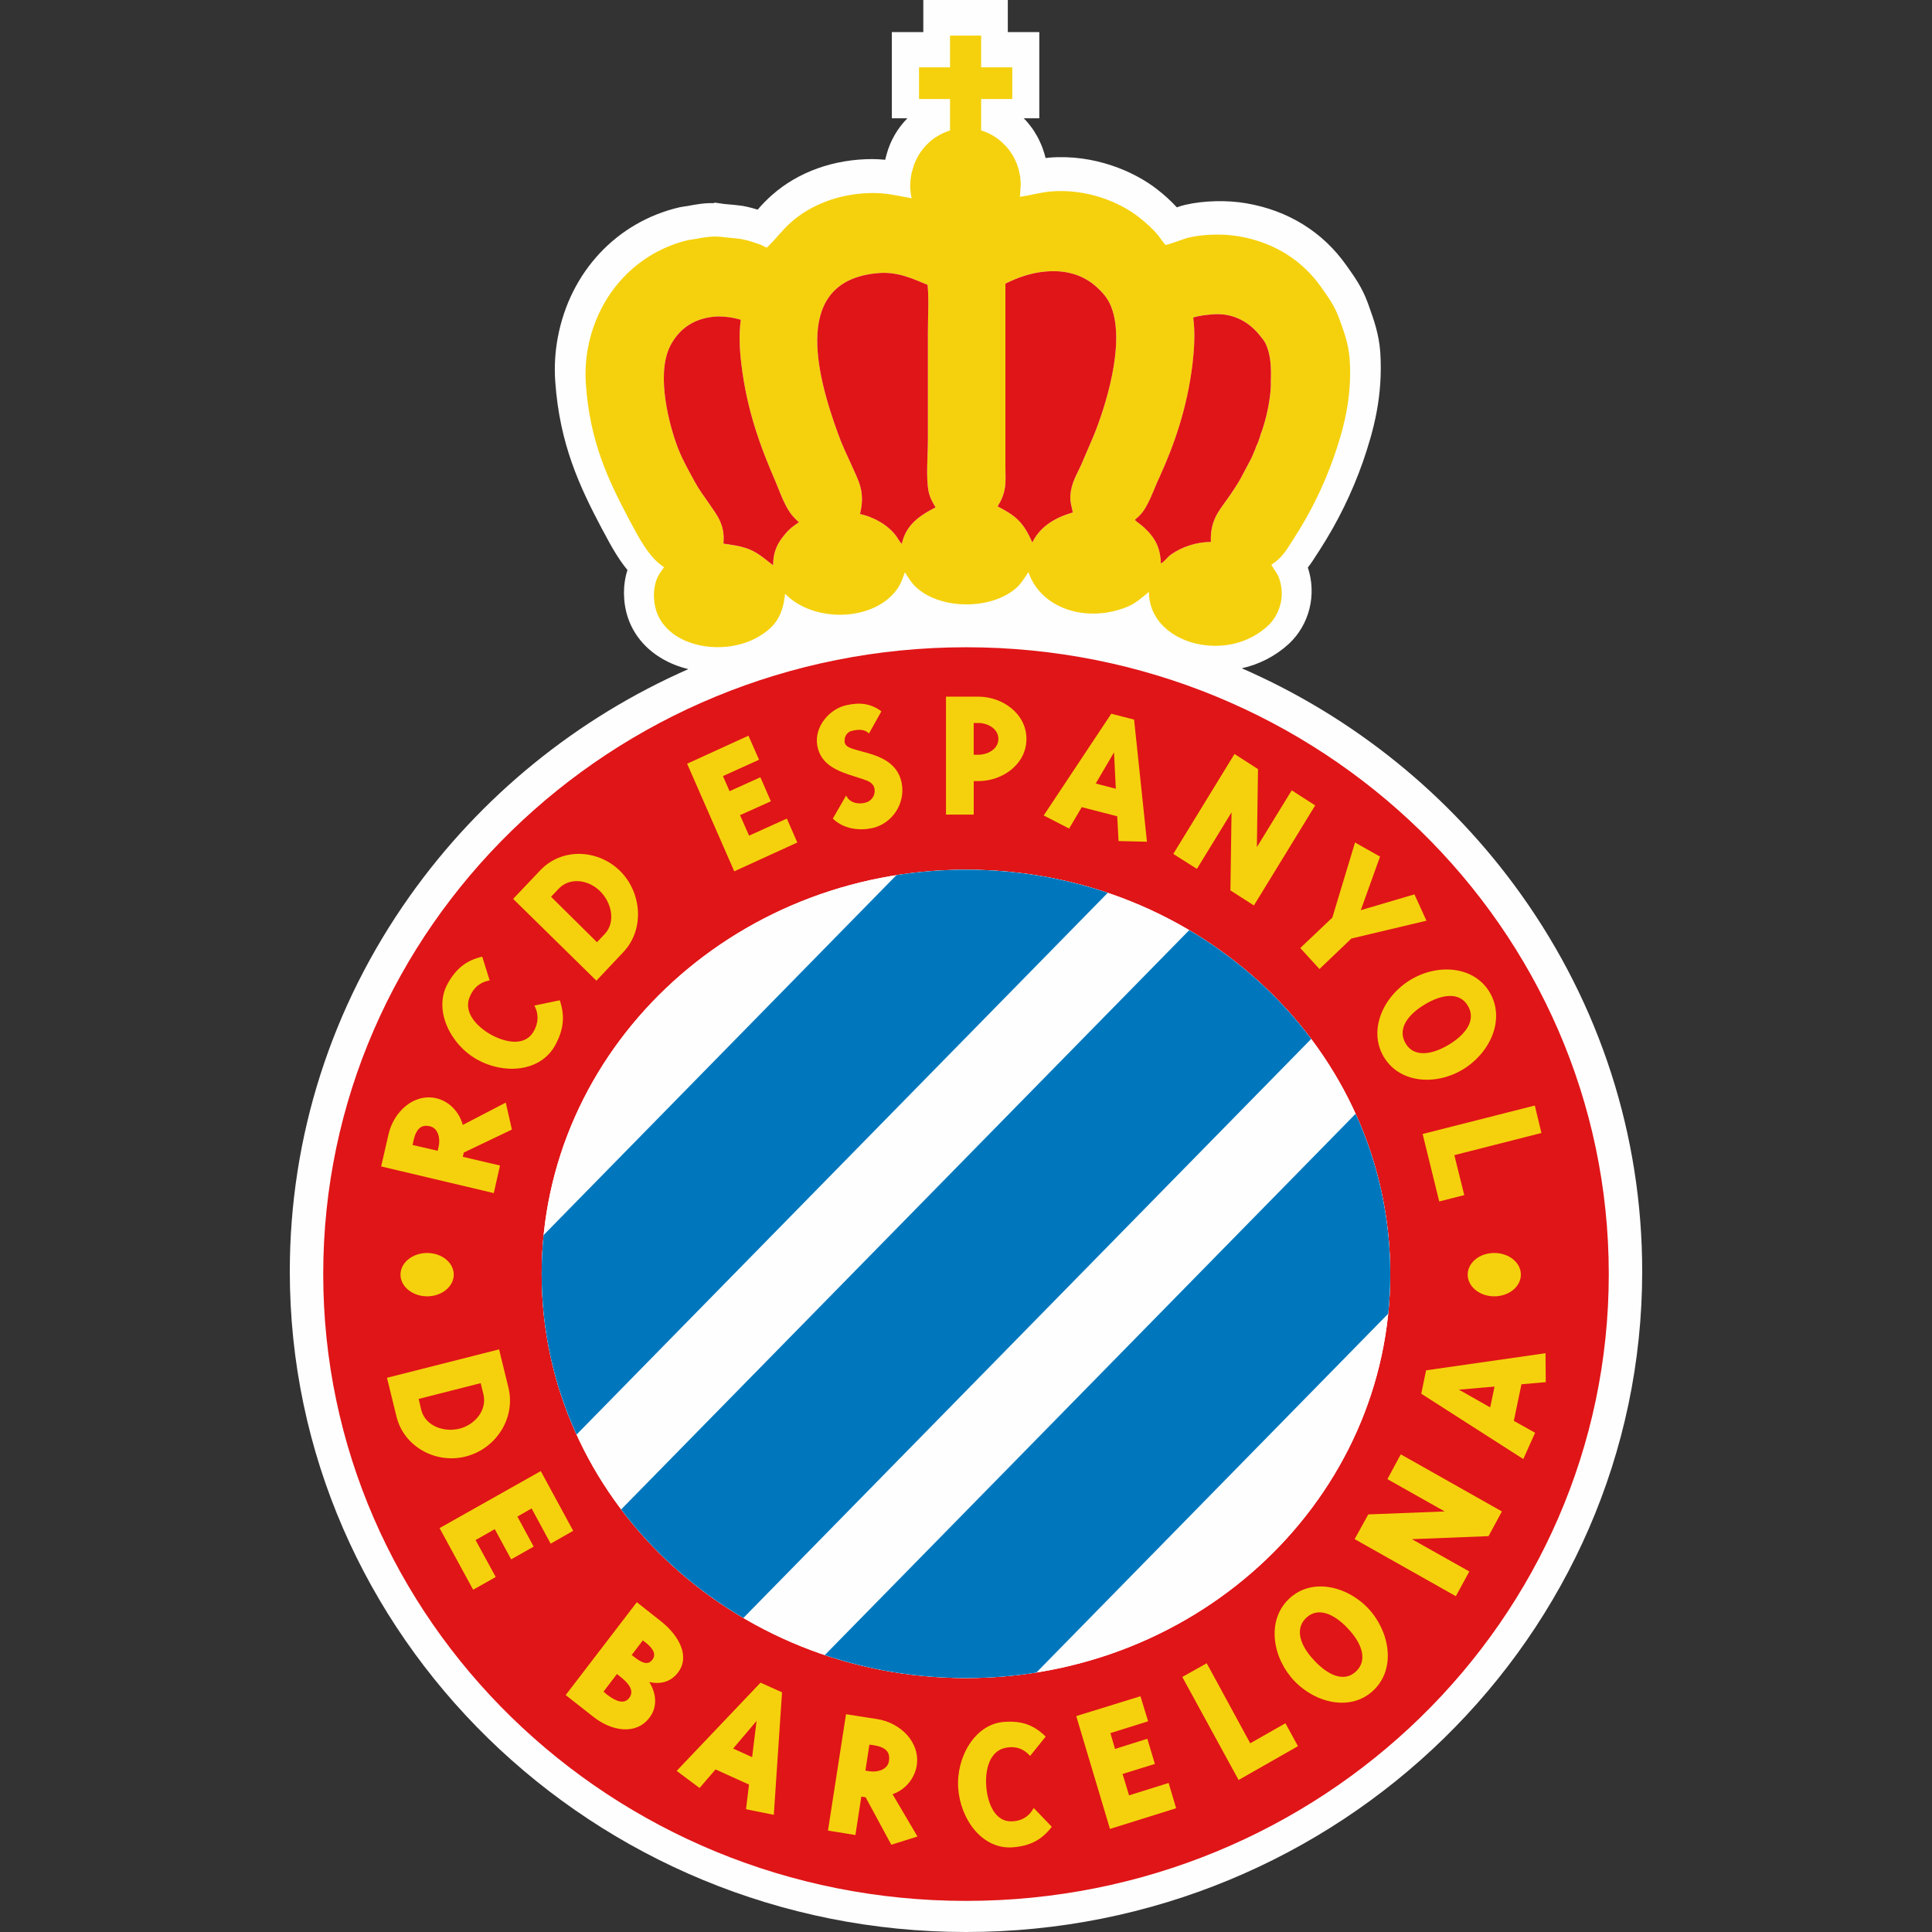 <svg width="50" height="50" viewBox="0 0 50 50" fill="none" xmlns="http://www.w3.org/2000/svg">
<rect x="0" y="0" width="50" height="50" fill="#333333" stroke="none"/>
<path d="M39.36 23.141C37.531 20.58 35.035 18.559 32.137 17.295C32.591 17.195 33.01 16.978 33.352 16.666C33.888 16.168 34.081 15.393 33.847 14.687C33.937 14.573 34.008 14.46 34.078 14.35L34.154 14.233C34.613 13.522 34.987 12.76 35.268 11.963C35.548 11.154 35.796 10.249 35.721 9.107C35.685 8.639 35.553 8.273 35.438 7.95L35.393 7.825C35.249 7.439 35.062 7.175 34.881 6.92L34.845 6.869C34.234 6.003 33.339 5.448 32.258 5.262C31.768 5.175 31.146 5.19 30.678 5.3C30.603 5.317 30.529 5.339 30.457 5.366C30.301 5.197 30.13 5.042 29.948 4.901C29.363 4.442 28.324 3.985 27.159 4.079C27.125 4.082 27.092 4.086 27.059 4.09C27.045 4.029 27.028 3.97 27.008 3.911C26.987 3.841 26.96 3.772 26.929 3.705C26.914 3.67 26.898 3.635 26.881 3.601L26.834 3.514C26.812 3.476 26.79 3.438 26.767 3.402C26.742 3.36 26.714 3.32 26.684 3.283C26.645 3.231 26.605 3.18 26.562 3.132L26.503 3.071L26.493 3.061H26.897V0.83H26.082V0H23.895V0.83H23.081V3.061H23.483C23.229 3.319 23.044 3.637 22.948 3.985C22.933 4.034 22.92 4.084 22.908 4.135C22.799 4.124 22.689 4.118 22.579 4.117C21.579 4.117 20.655 4.449 19.979 5.048C19.846 5.165 19.722 5.292 19.608 5.426C19.481 5.385 19.352 5.353 19.222 5.329C19.088 5.31 18.954 5.296 18.82 5.286L18.721 5.276L18.682 5.27L18.487 5.242L18.486 5.258C18.225 5.248 17.983 5.296 17.807 5.329C17.779 5.335 17.752 5.338 17.706 5.344L17.584 5.365C15.964 5.744 14.759 7.03 14.438 8.721C14.366 9.097 14.343 9.482 14.369 9.864C14.481 11.493 15.003 12.597 15.573 13.677L15.637 13.794C15.794 14.088 15.985 14.447 16.239 14.752C16.116 15.128 16.117 15.577 16.248 15.979C16.437 16.547 16.884 16.988 17.507 17.223C17.606 17.26 17.709 17.291 17.814 17.317C14.919 18.59 12.429 20.619 10.608 23.187C8.575 26.053 7.5 29.413 7.5 32.904C7.5 42.331 15.352 50 25.003 50C34.65 50 42.5 42.331 42.5 32.904C42.5 29.393 41.414 26.017 39.36 23.141" fill="#FEFEFE"/>
<path d="M8.365 32.973C8.365 24.015 15.813 16.751 25.003 16.751C34.187 16.751 41.635 24.015 41.635 32.973C41.635 41.932 34.187 49.195 25.003 49.195C15.813 49.195 8.365 41.932 8.365 32.973" fill="#E01517"/>
<path d="M10.365 32.988C10.365 32.678 10.674 32.427 11.056 32.427C11.432 32.427 11.743 32.677 11.743 32.988C11.743 33.296 11.432 33.549 11.056 33.549C10.674 33.549 10.365 33.296 10.365 32.988M37.984 32.988C37.984 32.678 38.291 32.427 38.67 32.427C39.054 32.427 39.36 32.677 39.36 32.988C39.36 33.296 39.054 33.549 38.67 33.549C38.291 33.549 37.984 33.296 37.984 32.988ZM14.487 25.887L13.831 26.024C13.951 26.258 13.935 26.494 13.795 26.72C13.561 27.084 13.069 26.978 12.698 26.772C12.328 26.561 11.988 26.193 12.157 25.797C12.258 25.554 12.425 25.418 12.672 25.372L12.48 24.759C12.058 24.854 11.793 25.079 11.579 25.47C11.216 26.14 11.651 27.026 12.344 27.419C13.038 27.808 13.985 27.753 14.371 27.046C14.582 26.654 14.629 26.309 14.487 25.887M15.503 23.038C15.823 23.328 15.948 23.855 15.653 24.17L15.449 24.384L14.261 23.208L14.461 22.998C14.741 22.703 15.207 22.765 15.503 23.038M16.01 22.504C15.427 21.97 14.523 21.95 13.982 22.524L13.28 23.263L15.435 25.38L16.13 24.642C16.697 24.048 16.611 23.062 16.01 22.504ZM32.451 23.433L34.037 20.844L33.43 20.454L32.528 21.923L32.557 19.904L31.949 19.513L30.365 22.099L30.976 22.487L31.872 21.023L31.843 23.043L32.451 23.433V23.433ZM28.877 20.412L28.357 20.278L28.831 19.47L28.877 20.412V20.412ZM29.683 21.784L29.35 18.623L28.76 18.471L27.011 21.104L27.669 21.442L27.996 20.889L28.914 21.125L28.948 21.766L29.683 21.784V21.784ZM25.838 19.122C25.838 19.384 25.567 19.533 25.315 19.533H25.199V18.71H25.315C25.567 18.71 25.838 18.863 25.838 19.122ZM26.564 19.123C26.564 18.474 25.951 18.029 25.315 18.029H24.482V21.081H25.2V20.215H25.315C25.951 20.215 26.564 19.775 26.564 19.123ZM23.336 20.268C23.249 19.815 22.896 19.613 22.458 19.489L22.249 19.432C22.029 19.369 21.843 19.336 21.858 19.155C21.862 19.04 21.937 18.939 22.042 18.916C22.206 18.875 22.377 18.864 22.489 18.983L22.81 18.409C22.531 18.202 22.249 18.172 21.903 18.251C21.467 18.345 21.063 18.81 21.152 19.301C21.244 19.796 21.673 19.959 22.147 20.104L22.323 20.161C22.47 20.21 22.607 20.26 22.633 20.416C22.645 20.489 22.631 20.565 22.593 20.628C22.555 20.692 22.496 20.741 22.425 20.765C22.223 20.83 21.988 20.782 21.898 20.588L21.553 21.186C21.843 21.462 22.24 21.5 22.568 21.433C23.088 21.32 23.436 20.799 23.336 20.268M20.634 21.804L20.364 21.185L19.386 21.627L19.152 21.096L19.95 20.738L19.679 20.116L18.881 20.476L18.71 20.085L19.644 19.662L19.37 19.04L17.783 19.765L19.003 22.55L20.634 21.804ZM36.916 23.828L36.606 23.146L35.217 23.556L35.715 22.169L35.068 21.804L34.481 23.747L33.651 24.535L34.148 25.078L34.974 24.289L36.916 23.828V23.828ZM37.481 27.045C37.053 27.298 36.586 27.374 36.371 26.994C36.156 26.613 36.453 26.243 36.886 25.987C37.316 25.732 37.78 25.659 37.994 26.039C38.211 26.418 37.912 26.79 37.481 27.045ZM37.842 27.687C38.539 27.279 38.965 26.413 38.566 25.704C38.163 24.994 37.214 24.934 36.519 25.349C35.826 25.756 35.401 26.623 35.8 27.331C36.205 28.039 37.151 28.098 37.842 27.687M37.247 31.094L37.895 30.929L37.638 29.895L39.892 29.322L39.721 28.611L36.818 29.348L37.247 31.094V31.094ZM11.925 36.965C11.512 37.084 11.012 36.915 10.903 36.493L10.835 36.204L12.44 35.796L12.511 36.082C12.606 36.481 12.314 36.85 11.925 36.965M12.101 37.681C12.853 37.464 13.344 36.691 13.16 35.919L12.916 34.922L10.015 35.657L10.259 36.651C10.45 37.459 11.319 37.911 12.101 37.681M12.245 41.142L12.829 40.813L12.308 39.857L12.805 39.574L13.229 40.356L13.811 40.026L13.39 39.249L13.758 39.038L14.251 39.95L14.834 39.617L13.995 38.072L11.376 39.547L12.245 41.142V41.142ZM16.283 43.944C16.154 44.109 15.948 44.041 15.705 43.853L15.619 43.779L15.966 43.324L16.057 43.395C16.314 43.598 16.409 43.779 16.283 43.944ZM16.883 42.953C16.79 43.078 16.655 43.07 16.434 42.897L16.348 42.832L16.636 42.453L16.716 42.514C16.939 42.693 16.974 42.838 16.883 42.953ZM16.808 44.453C17.02 44.177 16.989 43.831 16.803 43.53C17.093 43.598 17.361 43.528 17.545 43.286C17.867 42.867 17.569 42.33 17.119 41.969L16.481 41.465L14.64 43.868L15.337 44.416C15.821 44.807 16.458 44.914 16.808 44.453ZM19.465 45.475L18.974 45.252L19.58 44.538L19.465 45.475V45.475ZM20.026 46.968L20.239 43.797L19.683 43.547L17.512 45.83L18.105 46.273L18.518 45.792L19.384 46.184L19.307 46.822L20.026 46.968ZM23.005 45.58C22.974 45.792 22.72 45.872 22.51 45.841L22.397 45.824L22.5 45.151L22.614 45.166C22.946 45.221 23.04 45.358 23.005 45.58ZM23.744 47.529L23.099 46.434C23.261 46.377 23.404 46.279 23.514 46.148C23.624 46.018 23.697 45.86 23.725 45.693C23.817 45.089 23.308 44.592 22.716 44.492L21.895 44.364L21.428 47.375L22.138 47.49L22.291 46.496L22.402 46.512L23.067 47.742L23.744 47.529ZM27.22 47.277L26.752 46.79C26.631 47.018 26.423 47.137 26.164 47.137C25.74 47.137 25.552 46.652 25.524 46.222C25.492 45.793 25.614 45.307 26.033 45.231C26.283 45.183 26.488 45.252 26.66 45.443L27.062 44.943C26.749 44.632 26.424 44.529 25.983 44.563C25.235 44.617 24.744 45.471 24.798 46.274C24.854 47.083 25.416 47.864 26.205 47.809C26.647 47.775 26.955 47.625 27.22 47.277M30.438 46.797L30.244 46.143L29.22 46.464L29.052 45.91L29.888 45.651L29.693 44.999L28.857 45.263L28.737 44.853L29.713 44.547L29.515 43.899L27.853 44.412L28.726 47.333L30.438 46.797V46.797ZM34.879 42.14C35.225 42.502 35.41 42.946 35.102 43.248C34.793 43.555 34.366 43.351 34.024 42.985C33.672 42.621 33.489 42.179 33.797 41.876C34.108 41.572 34.532 41.772 34.879 42.14M35.404 41.619C34.845 41.034 33.919 40.822 33.343 41.394C32.77 41.96 32.938 42.914 33.496 43.501C34.055 44.088 34.98 44.301 35.559 43.733C36.138 43.165 35.961 42.211 35.404 41.619M33.591 45.191L33.267 44.598L32.356 45.116L31.23 43.045L30.598 43.4L32.055 46.066L33.591 45.191V45.191ZM38.679 35.885L38.566 36.423L37.756 35.964L38.679 35.885ZM39.998 35.021L36.907 35.464L36.782 36.069L39.423 37.76L39.728 37.08L39.178 36.771L39.375 35.825L40.004 35.77L39.998 35.021ZM38.869 39.116L36.252 37.638L35.906 38.28L37.389 39.116L35.411 39.193L35.058 39.832L37.677 41.309L38.026 40.67L36.54 39.834L38.523 39.755L38.869 39.116V39.116ZM11.127 29.148C11.337 29.196 11.399 29.457 11.353 29.671L11.327 29.782L10.677 29.632L10.702 29.517C10.776 29.185 10.922 29.1 11.127 29.148ZM13.089 28.535L11.977 29.113C11.876 28.754 11.612 28.499 11.292 28.423C10.708 28.288 10.186 28.773 10.054 29.36L9.864 30.187L12.779 30.877L12.94 30.164L11.978 29.938L12.002 29.828L13.248 29.233L13.089 28.534V28.535V28.535Z" fill="#F5D10D"/>
<path d="M14.019 32.97C14.019 27.194 18.939 22.508 25.003 22.508C31.064 22.508 35.98 27.195 35.98 32.97C35.98 38.745 31.063 43.428 25.003 43.428C18.939 43.428 14.018 38.745 14.019 32.97" fill="#FEFEFE"/>
<path d="M14.018 32.97C14.018 27.194 18.938 22.508 25.003 22.508C31.064 22.508 35.98 27.195 35.98 32.97C35.98 38.745 31.064 43.428 25.003 43.428C18.938 43.428 14.018 38.745 14.018 32.97Z" fill="#FEFEFE"/>
<path d="M33.934 26.887L19.238 41.873C17.998 41.144 16.923 40.187 16.075 39.064L30.777 24.072C32.015 24.803 33.088 25.762 33.934 26.887Z" fill="#0077BD"/>
<path d="M28.669 23.106L14.921 37.127C14.34 35.853 14.018 34.447 14.018 32.97C14.018 32.63 14.035 32.295 14.068 31.964L23.2 22.648C23.787 22.556 24.389 22.508 25.003 22.508C26.288 22.508 27.522 22.719 28.669 23.106Z" fill="#0077BD"/>
<path d="M26.821 43.286C26.229 43.38 25.622 43.428 25.003 43.428C23.72 43.428 22.489 43.219 21.345 42.834L35.084 28.824C35.66 30.095 35.98 31.497 35.98 32.97C35.98 33.316 35.962 33.659 35.928 33.997L26.821 43.286Z" fill="#0077BD"/>
<path d="M32.884 10.105C32.851 10.452 32.779 10.794 32.669 11.125C32.661 11.155 32.647 11.181 32.637 11.21C32.627 11.251 32.611 11.283 32.605 11.315C32.586 11.364 32.577 11.399 32.562 11.44C32.548 11.483 32.526 11.519 32.509 11.559C32.496 11.607 32.477 11.653 32.455 11.698C32.434 11.747 32.411 11.794 32.391 11.849C32.365 11.9 32.335 11.956 32.307 12.011C32.277 12.07 32.244 12.127 32.214 12.185C32.178 12.251 32.142 12.319 32.106 12.387C31.997 12.579 31.869 12.771 31.74 12.949C31.529 13.242 31.317 13.49 31.339 14.024C30.972 14.027 30.614 14.14 30.312 14.347C30.226 14.406 30.157 14.507 30.076 14.565C30.073 14.57 30.053 14.574 30.044 14.573C30.044 14.573 30.04 14.544 30.037 14.539C30.037 14.539 30.048 14.519 30.044 14.511C30.037 14.445 30.027 14.38 30.015 14.315C29.97 14.106 29.868 13.914 29.72 13.759C29.647 13.686 29.578 13.616 29.493 13.555C29.324 13.425 29.362 13.477 29.493 13.344C29.72 13.116 29.851 12.683 30.002 12.361C30.394 11.504 30.723 10.563 30.862 9.437C30.906 9.066 30.938 8.617 30.881 8.216C31.028 8.17 31.203 8.15 31.384 8.135C31.944 8.088 32.359 8.367 32.606 8.682C32.648 8.742 32.709 8.8 32.745 8.875C32.894 9.172 32.905 9.506 32.889 9.908C32.897 9.908 32.884 10.076 32.884 10.105M28.297 11.293C28.195 11.535 28.09 11.777 27.986 12.018C27.88 12.263 27.725 12.487 27.703 12.824C27.692 12.997 27.741 13.126 27.765 13.263C27.303 13.394 26.913 13.631 26.717 14.041C26.486 13.518 26.298 13.354 25.818 13.105C25.902 12.977 25.979 12.81 26.009 12.614C26.033 12.455 26.02 12.263 26.02 12.082V7.34C26.328 7.188 26.675 7.057 27.087 7.025C27.648 6.98 28.067 7.152 28.359 7.408C28.525 7.556 28.671 7.714 28.761 7.948C29.134 8.914 28.594 10.569 28.297 11.293M23.369 13.96C23.357 13.997 23.349 14.031 23.338 14.076C23.278 14.017 23.246 13.947 23.194 13.875C22.991 13.598 22.636 13.384 22.257 13.303C22.399 12.718 22.221 12.455 22.039 12.04C21.919 11.777 21.787 11.504 21.689 11.226C21.113 9.646 20.495 7.249 22.737 7.067C23.243 7.025 23.653 7.228 24.006 7.372C24.043 7.756 24.014 8.201 24.014 8.6V11.39C24.014 11.793 23.964 12.333 24.029 12.699C24.06 12.871 24.137 13.006 24.213 13.131C23.854 13.313 23.502 13.538 23.369 13.96ZM20.54 13.612C20.44 13.687 20.351 13.776 20.277 13.875C20.122 14.064 20.009 14.282 20.009 14.63C19.782 14.459 19.579 14.262 19.276 14.176C19.109 14.122 18.944 14.104 18.722 14.068C18.771 13.575 18.546 13.323 18.366 13.056C18.235 12.864 18.088 12.666 17.977 12.461C17.805 12.147 17.62 11.822 17.497 11.466C17.266 10.806 16.974 9.556 17.388 8.876C17.614 8.489 17.98 8.232 18.524 8.193C18.743 8.185 18.962 8.214 19.172 8.278C19.119 8.655 19.142 9.067 19.187 9.43C19.329 10.614 19.674 11.554 20.069 12.461C20.198 12.765 20.316 13.122 20.515 13.356C20.565 13.411 20.623 13.473 20.676 13.518C20.624 13.549 20.586 13.579 20.54 13.612M34.93 9.294C34.899 8.875 34.764 8.539 34.649 8.217C34.531 7.899 34.363 7.676 34.19 7.429C33.716 6.757 33 6.278 32.066 6.116C31.66 6.045 31.137 6.06 30.762 6.149C30.666 6.168 30.206 6.351 30.164 6.336C30.144 6.331 30.002 6.127 29.979 6.099C29.85 5.936 29.641 5.75 29.482 5.626C28.976 5.228 28.127 4.879 27.2 4.954C26.91 4.981 26.657 5.057 26.395 5.095C26.401 5 26.41 4.902 26.416 4.797V4.748C26.416 4.713 26.41 4.677 26.409 4.642C26.406 4.629 26.406 4.619 26.406 4.606C26.405 4.595 26.405 4.582 26.401 4.566C26.401 4.553 26.395 4.544 26.394 4.532C26.384 4.471 26.37 4.412 26.354 4.353C26.351 4.34 26.347 4.328 26.341 4.317C26.327 4.265 26.307 4.214 26.283 4.165C26.274 4.142 26.264 4.119 26.252 4.096C26.226 4.05 26.198 4 26.168 3.955C26.158 3.938 26.146 3.921 26.133 3.906C26.106 3.868 26.077 3.831 26.046 3.795C26.035 3.787 26.029 3.776 26.016 3.767C25.847 3.583 25.631 3.448 25.392 3.375V2.563H26.198V1.743H25.392V0.921H24.587V1.743H23.784V2.563H24.587V3.375C24.579 3.377 24.572 3.381 24.564 3.384C24.45 3.422 24.343 3.471 24.242 3.537C24.227 3.545 24.211 3.552 24.198 3.563C24.137 3.602 24.079 3.65 24.021 3.707C23.829 3.89 23.69 4.121 23.621 4.375C23.546 4.62 23.536 4.88 23.593 5.13C23.278 5.079 22.972 4.995 22.607 4.995C21.719 4.995 20.971 5.31 20.472 5.752C20.253 5.941 20.08 6.187 19.869 6.385L19.86 6.403C19.819 6.414 19.732 6.352 19.695 6.336C19.534 6.281 19.359 6.217 19.187 6.187C19.003 6.159 18.833 6.154 18.657 6.129H18.644C18.431 6.105 18.205 6.146 18.029 6.179C17.953 6.194 17.886 6.2 17.816 6.212C16.513 6.516 15.488 7.574 15.217 8.998C15.162 9.269 15.14 9.611 15.162 9.939C15.264 11.427 15.741 12.422 16.273 13.429C16.511 13.872 16.782 14.424 17.186 14.679C17.123 14.775 17.046 14.86 17.004 14.973C16.897 15.221 16.903 15.558 16.986 15.815C17.302 16.765 18.761 17.005 19.649 16.466C20.044 16.229 20.26 15.952 20.318 15.366C21.056 16.131 22.658 16.099 23.248 15.203C23.32 15.091 23.366 14.955 23.417 14.811C23.518 14.963 23.611 15.123 23.749 15.234C24.389 15.778 25.638 15.777 26.281 15.234C26.421 15.118 26.513 14.959 26.616 14.806C26.938 15.757 28.123 16.13 29.17 15.706C29.388 15.619 29.562 15.46 29.734 15.318C29.734 16.249 30.706 16.797 31.665 16.703C32.09 16.664 32.491 16.488 32.806 16.203C33.087 15.943 33.282 15.475 33.103 14.962C33.057 14.828 32.961 14.738 32.904 14.614C33.197 14.427 33.301 14.22 33.49 13.927C33.915 13.271 34.26 12.567 34.519 11.831C34.763 11.129 34.997 10.303 34.93 9.294" fill="#F5D10D"/>
<path d="M18.524 8.192C17.98 8.232 17.614 8.489 17.388 8.875C16.974 9.555 17.266 10.806 17.497 11.465C17.619 11.822 17.805 12.146 17.976 12.461C18.087 12.666 18.234 12.864 18.367 13.056C18.545 13.322 18.771 13.574 18.722 14.068C18.943 14.103 19.109 14.122 19.276 14.176C19.579 14.262 19.782 14.459 20.008 14.629C20.008 14.282 20.122 14.065 20.276 13.875C20.354 13.773 20.437 13.688 20.539 13.612C20.586 13.579 20.624 13.548 20.676 13.517C20.619 13.466 20.566 13.412 20.515 13.355C20.315 13.121 20.197 12.764 20.069 12.46C19.675 11.553 19.329 10.613 19.187 9.428C19.142 9.066 19.119 8.655 19.172 8.276C18.962 8.213 18.743 8.184 18.524 8.192ZM27.086 7.025C26.675 7.057 26.327 7.188 26.02 7.34V12.082C26.02 12.263 26.033 12.454 26.009 12.614C25.979 12.81 25.902 12.977 25.817 13.105C26.298 13.353 26.486 13.518 26.717 14.04C26.913 13.63 27.304 13.394 27.765 13.263C27.74 13.126 27.691 12.997 27.702 12.824C27.724 12.487 27.88 12.263 27.986 12.018C28.09 11.777 28.195 11.535 28.297 11.293C28.594 10.569 29.134 8.914 28.761 7.948C28.671 7.713 28.525 7.556 28.358 7.408C28.067 7.152 27.648 6.98 27.086 7.025ZM22.737 7.067C20.495 7.249 21.113 9.645 21.689 11.226C21.787 11.504 21.919 11.777 22.039 12.04C22.22 12.454 22.398 12.718 22.257 13.303C22.636 13.385 22.991 13.598 23.195 13.875C23.246 13.946 23.277 14.016 23.339 14.076C23.347 14.037 23.357 13.998 23.37 13.96C23.502 13.538 23.854 13.313 24.213 13.131C24.137 13.006 24.059 12.87 24.028 12.698C23.963 12.332 24.014 11.794 24.014 11.39V8.6C24.014 8.201 24.043 7.756 24.006 7.372C23.652 7.227 23.243 7.025 22.737 7.067ZM31.383 8.135C31.202 8.151 31.028 8.17 30.88 8.217C30.936 8.617 30.904 9.067 30.86 9.438C30.721 10.563 30.393 11.504 30.001 12.362C29.849 12.683 29.718 13.117 29.491 13.344C29.361 13.477 29.323 13.426 29.491 13.555C29.576 13.616 29.646 13.686 29.718 13.76C29.855 13.91 29.963 14.075 30.014 14.316C30.025 14.374 30.036 14.454 30.042 14.512C30.047 14.52 30.036 14.545 30.036 14.545L30.042 14.573C30.053 14.574 30.073 14.57 30.075 14.565C30.156 14.508 30.225 14.406 30.311 14.347C30.613 14.14 30.971 14.028 31.338 14.025C31.316 13.49 31.529 13.242 31.739 12.949C31.867 12.771 31.996 12.579 32.105 12.388C32.141 12.319 32.176 12.251 32.213 12.184C32.243 12.127 32.276 12.07 32.306 12.01C32.334 11.956 32.363 11.899 32.39 11.849C32.411 11.794 32.433 11.746 32.454 11.697C32.476 11.653 32.495 11.606 32.508 11.558C32.525 11.519 32.546 11.483 32.561 11.44C32.577 11.399 32.584 11.364 32.604 11.315C32.611 11.283 32.626 11.251 32.636 11.21C32.647 11.18 32.66 11.154 32.668 11.125C32.778 10.794 32.85 10.452 32.883 10.105C32.883 10.076 32.896 9.908 32.888 9.908C32.903 9.507 32.892 9.173 32.745 8.875C32.708 8.801 32.647 8.742 32.604 8.682C32.358 8.367 31.943 8.088 31.383 8.135Z" fill="#E01517"/>
</svg>
